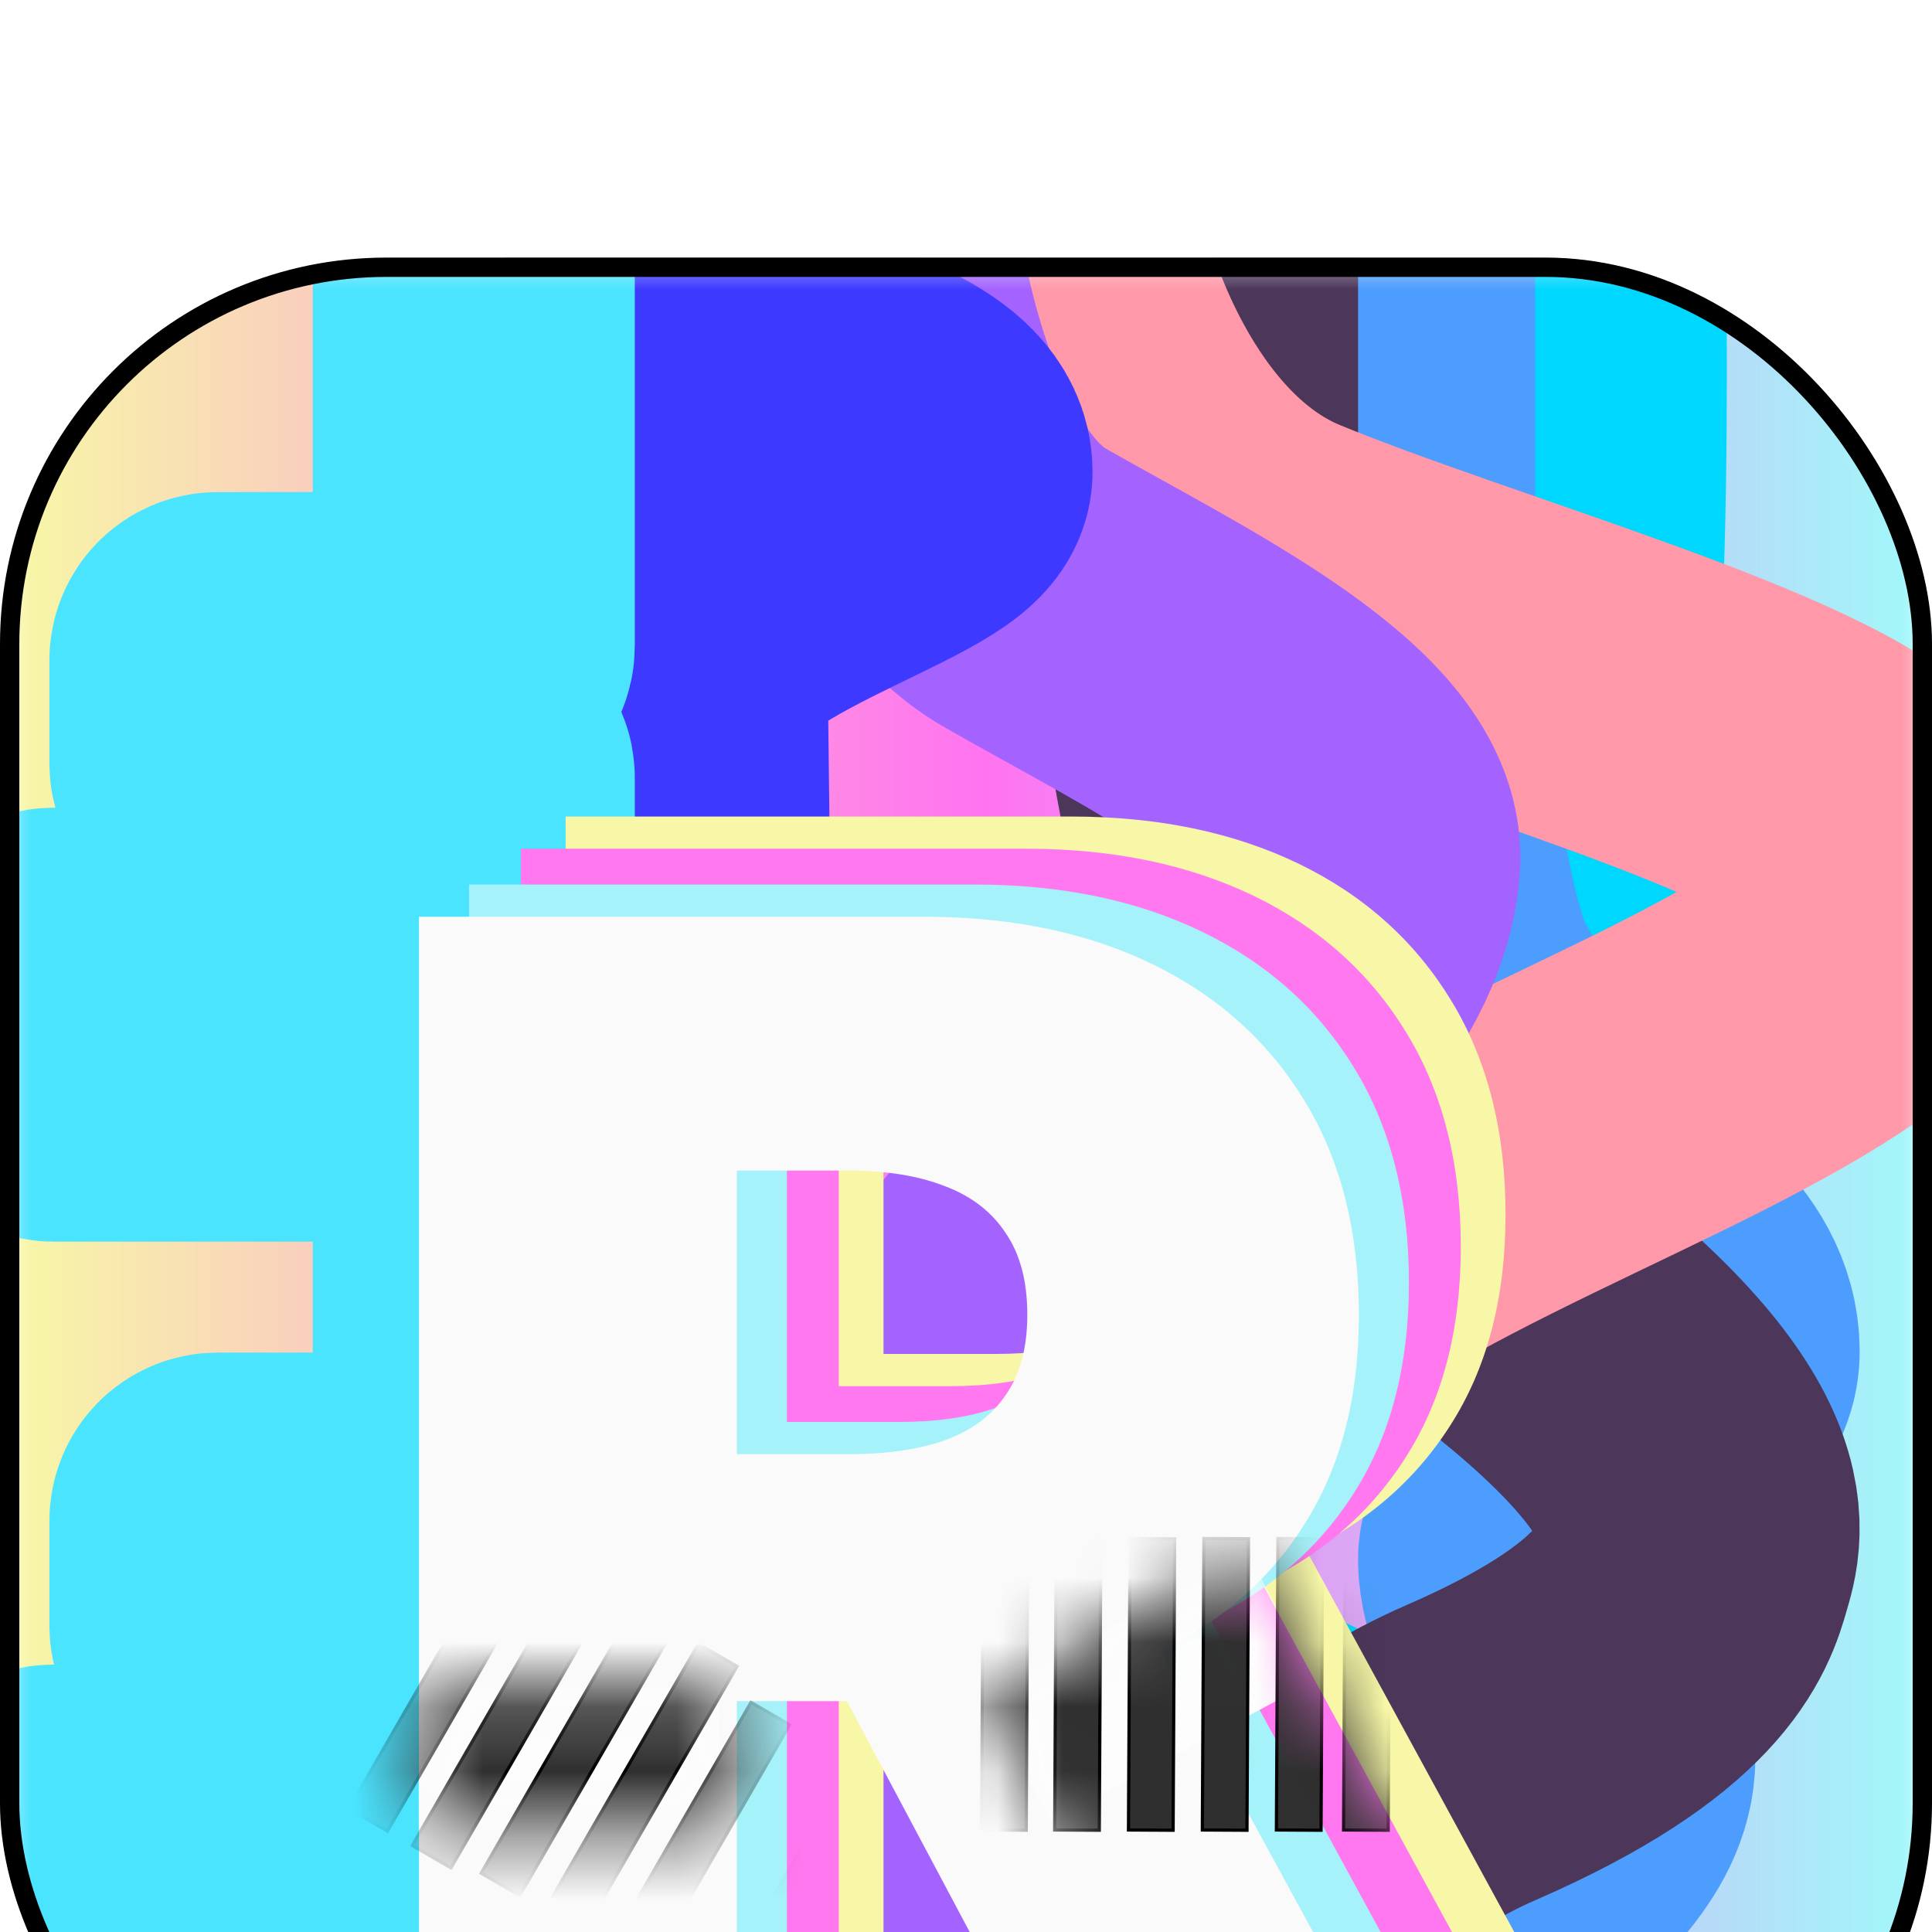 <svg width="30" height="30" viewBox="0 0 30 30" fill="none" xmlns="http://www.w3.org/2000/svg">
<g filter="url(#filter0_i_10088_4186)">
<g clip-path="url(#clip0_10088_4186)">
<mask id="mask0_10088_4186" style="mask-type:luminance" maskUnits="userSpaceOnUse" x="0" y="0" width="30" height="30">
<path d="M27.222 0H2.778C1.244 0 0 1.244 0 2.778V27.222C0 28.756 1.244 30 2.778 30H27.222C28.756 30 30 28.756 30 27.222V2.778C30 1.244 28.756 0 27.222 0Z" fill="white"/>
</mask>
<g mask="url(#mask0_10088_4186)">
<path d="M30 0H0V30H30V0Z" fill="url(#paint0_linear_10088_4186)"/>
<path d="M24.309 -0.39C24.309 3.027 24.471 9.777 22.956 11.964C21.062 14.697 15.381 17.318 15.381 19.995C15.381 22.672 21.604 23.062 22.956 26.046C24.038 28.434 24.309 29.588 24.309 29.867" stroke="#00D7FF" stroke-width="5"/>
<path d="M21.338 -0.319V5.395C21.458 7.011 21.842 10.501 22.418 11.527C23.138 12.809 24.307 14.398 24.757 14.844C25.207 15.29 26.377 15.903 26.377 16.99C26.377 18.077 23.588 19.331 23.588 20.223C23.588 21.115 24.757 22.648 24.757 23.289C24.757 24.999 21.338 25.853 21.338 29.867" stroke="#4C9DFD" stroke-width="5"/>
<path d="M18.588 -0.319V5.263C18.638 7.723 19.558 13.232 22.84 15.583C26.943 18.522 26.421 19.797 26.272 20.321C26.122 20.845 25.824 21.916 22.84 23.215C19.856 24.513 18.663 27.065 18.588 29.867" stroke="#4C365A" stroke-width="5"/>
<path d="M16.188 -0.32C16.433 1.023 17.51 3.95 19.861 4.915C22.799 6.121 27.962 7.51 29.116 8.783C30.272 10.06 29.337 11.059 25.664 12.857C21.991 14.655 18.539 16.02 17.07 19.275C15.894 21.878 15.992 27.373 16.188 29.796" stroke="#FF99A9" stroke-width="5"/>
<path d="M13.32 -0.39C13.48 1.046 14.224 4.16 15.916 5.128C18.03 6.338 21.202 7.842 21.106 9.377C21.01 10.911 19.472 12.387 18.223 13.419C16.973 14.452 13.32 17.255 13.32 22.36C13.32 23.918 13.545 27.062 13.32 29.796" stroke="#A463FF" stroke-width="5"/>
<path d="M10.353 -0.39C10.288 0.171 10.471 1.386 11.724 1.764C13.29 2.236 14.465 2.679 14.465 3.328C14.465 3.977 10.353 5.004 10.353 6.456C10.353 7.022 10.582 22.016 10.353 29.796" stroke="#3D39FF" stroke-width="5"/>
<path d="M7.357 30.472V26.281C7.357 26.22 7.308 26.17 7.246 26.17H0.834C0.772 26.17 0.723 26.12 0.723 26.059V24.458C0.723 24.396 0.772 24.347 0.834 24.347H7.246C7.308 24.347 7.357 24.297 7.357 24.236C7.357 23.365 7.357 21.878 7.357 21.465C7.357 21.404 7.309 21.355 7.248 21.355C6.741 21.353 4.602 21.347 3.378 21.355C3.317 21.355 3.267 21.305 3.267 21.243V19.614C3.267 19.553 3.317 19.503 3.378 19.503H7.246C7.308 19.503 7.357 19.454 7.357 19.392V12.891C7.357 12.829 7.308 12.78 7.246 12.78H0.834C0.772 12.78 0.723 12.73 0.723 12.668V11.153C0.723 11.091 0.772 11.042 0.834 11.042H7.246C7.308 11.042 7.357 10.992 7.357 10.931V8.076C7.357 8.014 7.308 7.965 7.246 7.965H3.378C3.317 7.965 3.267 7.915 3.267 7.854V6.252C3.267 6.191 3.317 6.141 3.378 6.141H7.246C7.308 6.141 7.357 6.091 7.357 6.03V0.215" stroke="#4BE4FF" stroke-width="5"/>
<g filter="url(#filter1_d_10088_4186)">
<path d="M8.783 22.861V4.679H16.631C17.981 4.679 19.161 4.925 20.174 5.416C21.186 5.907 21.973 6.615 22.535 7.538C23.097 8.461 23.378 9.568 23.378 10.858C23.378 12.16 23.088 13.258 22.508 14.152C21.934 15.046 21.126 15.72 20.085 16.176C19.049 16.632 17.839 16.86 16.454 16.86H11.766V13.024H15.459C16.039 13.024 16.534 12.954 16.942 12.811C17.356 12.664 17.673 12.43 17.892 12.11C18.117 11.79 18.229 11.373 18.229 10.858C18.229 10.338 18.117 9.914 17.892 9.589C17.673 9.257 17.356 9.015 16.942 8.861C16.534 8.701 16.039 8.621 15.459 8.621H13.719V22.861H8.783ZM19.437 14.516L23.982 22.861H18.62L14.181 14.516H19.437Z" fill="#F7F7A7"/>
</g>
<g filter="url(#filter2_d_10088_4186)">
<path d="M8.088 23.361V5.179H15.936C17.285 5.179 18.466 5.425 19.478 5.916C20.49 6.407 21.277 7.115 21.84 8.038C22.402 8.961 22.683 10.068 22.683 11.358C22.683 12.66 22.393 13.758 21.813 14.652C21.239 15.546 20.431 16.22 19.389 16.676C18.354 17.132 17.143 17.36 15.758 17.36H11.071V13.524H14.764C15.344 13.524 15.838 13.454 16.247 13.311C16.661 13.164 16.978 12.93 17.197 12.61C17.421 12.29 17.534 11.873 17.534 11.358C17.534 10.838 17.421 10.414 17.197 10.089C16.978 9.757 16.661 9.515 16.247 9.361C15.838 9.201 15.344 9.121 14.764 9.121H13.024V23.361H8.088ZM18.741 15.016L23.287 23.361H17.924L13.486 15.016H18.741Z" fill="#FF78EF"/>
</g>
<g filter="url(#filter3_d_10088_4186)">
<path d="M7.283 23.917V5.735H15.131C16.481 5.735 17.661 5.98 18.674 6.472C19.686 6.963 20.473 7.67 21.035 8.594C21.597 9.517 21.878 10.624 21.878 11.914C21.878 13.216 21.588 14.314 21.008 15.207C20.434 16.101 19.626 16.776 18.585 17.232C17.549 17.687 16.339 17.915 14.954 17.915H10.266V14.08H13.959C14.539 14.08 15.034 14.009 15.442 13.867C15.856 13.719 16.173 13.485 16.392 13.166C16.617 12.846 16.729 12.429 16.729 11.914C16.729 11.393 16.617 10.97 16.392 10.644C16.173 10.313 15.856 10.07 15.442 9.916C15.034 9.757 14.539 9.677 13.959 9.677H12.219V23.917H7.283ZM17.937 15.572L22.482 23.917H17.12L12.681 15.572H17.937Z" fill="#A6F2FA"/>
</g>
<g filter="url(#filter4_d_10088_4186)">
<path d="M6.506 24.417V6.235H14.354C15.703 6.235 16.884 6.48 17.896 6.972C18.908 7.463 19.695 8.17 20.258 9.094C20.82 10.017 21.101 11.124 21.101 12.414C21.101 13.716 20.811 14.814 20.231 15.707C19.657 16.601 18.849 17.276 17.807 17.732C16.772 18.187 15.561 18.415 14.176 18.415H9.489V14.58H13.182C13.762 14.58 14.256 14.509 14.665 14.367C15.079 14.219 15.396 13.985 15.614 13.666C15.839 13.346 15.952 12.929 15.952 12.414C15.952 11.893 15.839 11.47 15.614 11.144C15.396 10.813 15.079 10.57 14.665 10.416C14.256 10.257 13.762 10.177 13.182 10.177H11.442V24.417H6.506ZM17.159 16.072L21.705 24.417H16.343L11.904 16.072H17.159Z" fill="#FAFAFA"/>
</g>
<mask id="mask1_10088_4186" style="mask-type:luminance" maskUnits="userSpaceOnUse" x="6" y="22" width="6" height="3">
<path d="M11.444 22.195H6.5V24.417H11.444V22.195Z" fill="white"/>
</mask>
<g mask="url(#mask1_10088_4186)">
<path d="M6.5 22.195H11.167V24.417H6.5V22.195Z" fill="#FDFDFD"/>
<g filter="url(#filter5_i_10088_4186)">
<path d="M7.68 20.167L5.416 24.088L6.017 24.435L8.281 20.514L7.68 20.167Z" fill="#2F2F2F"/>
<path d="M7.679 20.168L5.416 24.088L6.016 24.434L8.279 20.514L7.679 20.168Z" stroke="black" stroke-width="0.05"/>
</g>
<g filter="url(#filter6_i_10088_4186)">
<path d="M8.666 20.736L6.402 24.657L7.004 25.005L9.268 21.083L8.666 20.736Z" fill="#2F2F2F"/>
<path d="M8.666 20.737L6.402 24.657L7.003 25.004L9.266 21.084L8.666 20.737Z" stroke="black" stroke-width="0.05"/>
</g>
<g filter="url(#filter7_i_10088_4186)">
<path d="M9.735 21.167L7.471 25.088L8.072 25.435L10.336 21.514L9.735 21.167Z" fill="#2F2F2F"/>
<path d="M9.734 21.168L7.471 25.088L8.071 25.434L10.334 21.514L9.734 21.168Z" stroke="black" stroke-width="0.05"/>
</g>
<g filter="url(#filter8_i_10088_4186)">
<path d="M10.846 21.528L8.582 25.449L9.183 25.796L11.447 21.875L10.846 21.528Z" fill="#2F2F2F"/>
<path d="M10.845 21.529L8.582 25.449L9.182 25.795L11.445 21.875L10.845 21.529Z" stroke="black" stroke-width="0.05"/>
</g>
<g filter="url(#filter9_i_10088_4186)">
<path d="M11.662 22.434L9.398 26.355L10 26.703L12.264 22.782L11.662 22.434Z" fill="#2F2F2F"/>
<path d="M11.662 22.435L9.398 26.355L9.999 26.702L12.262 22.782L11.662 22.435Z" stroke="black" stroke-width="0.05"/>
</g>
<g filter="url(#filter10_i_10088_4186)">
<path d="M13.241 23.313L10.977 27.234L11.578 27.581L13.842 23.66L13.241 23.313Z" fill="#2F2F2F"/>
<path d="M13.24 23.314L10.977 27.234L11.577 27.581L13.84 23.66L13.24 23.314Z" stroke="black" stroke-width="0.05"/>
</g>
</g>
<mask id="mask2_10088_4186" style="mask-type:luminance" maskUnits="userSpaceOnUse" x="15" y="20" width="8" height="8">
<path d="M19.392 20.119L15.24 22.343L18.251 27.962L22.402 25.738L19.392 20.119Z" fill="white"/>
</mask>
<g mask="url(#mask2_10088_4186)">
<path d="M15.27 22.327L19.375 20.125L20.433 22.082L16.319 24.286L15.27 22.327Z" fill="#FDFDFD"/>
<g filter="url(#filter11_i_10088_4186)">
<path d="M15.266 19.889L15.242 24.417L15.937 24.42L15.96 19.892L15.266 19.889Z" fill="#2F2F2F"/>
<path d="M15.266 19.89L15.242 24.416L15.935 24.42L15.959 19.893L15.266 19.89Z" stroke="black" stroke-width="0.05"/>
</g>
<g filter="url(#filter12_i_10088_4186)">
<path d="M16.401 19.889L16.377 24.417L17.071 24.42L17.095 19.892L16.401 19.889Z" fill="#2F2F2F"/>
<path d="M16.401 19.89L16.377 24.416L17.07 24.42L17.094 19.893L16.401 19.89Z" stroke="black" stroke-width="0.05"/>
</g>
<g filter="url(#filter13_i_10088_4186)">
<path d="M17.547 19.889L17.523 24.417L18.218 24.42L18.241 19.892L17.547 19.889Z" fill="#2F2F2F"/>
<path d="M17.547 19.89L17.523 24.416L18.216 24.42L18.24 19.893L17.547 19.89Z" stroke="black" stroke-width="0.05"/>
</g>
<g filter="url(#filter14_i_10088_4186)">
<path d="M18.694 19.889L18.67 24.417L19.364 24.42L19.388 19.892L18.694 19.889Z" fill="#2F2F2F"/>
<path d="M18.694 19.89L18.67 24.416L19.363 24.42L19.387 19.893L18.694 19.89Z" stroke="black" stroke-width="0.05"/>
</g>
<g filter="url(#filter15_i_10088_4186)">
<path d="M19.844 19.889L19.82 24.417L20.515 24.42L20.538 19.892L19.844 19.889Z" fill="#2F2F2F"/>
<path d="M19.844 19.89L19.82 24.416L20.513 24.42L20.537 19.893L19.844 19.89Z" stroke="black" stroke-width="0.05"/>
</g>
<g filter="url(#filter16_i_10088_4186)">
<path d="M20.887 19.889L20.863 24.417L21.558 24.42L21.581 19.892L20.887 19.889Z" fill="#2F2F2F"/>
<path d="M20.887 19.89L20.863 24.416L21.556 24.42L21.58 19.893L20.887 19.89Z" stroke="black" stroke-width="0.05"/>
</g>
</g>
</g>
</g>
<rect x="0.15" y="0.15" width="29.7" height="29.7" rx="5.85" stroke="black" stroke-width="0.3"/>
</g>
<defs>
<filter id="filter0_i_10088_4186" x="0" y="0" width="30" height="34" filterUnits="userSpaceOnUse" color-interpolation-filters="sRGB">
<feFlood flood-opacity="0" result="BackgroundImageFix"/>
<feBlend mode="normal" in="SourceGraphic" in2="BackgroundImageFix" result="shape"/>
<feColorMatrix in="SourceAlpha" type="matrix" values="0 0 0 0 0 0 0 0 0 0 0 0 0 0 0 0 0 0 127 0" result="hardAlpha"/>
<feOffset dy="4"/>
<feGaussianBlur stdDeviation="2"/>
<feComposite in2="hardAlpha" operator="arithmetic" k2="-1" k3="1"/>
<feColorMatrix type="matrix" values="0 0 0 0 0 0 0 0 0 0 0 0 0 0 0 0 0 0 0.25 0"/>
<feBlend mode="normal" in2="shape" result="effect1_innerShadow_10088_4186"/>
</filter>
<filter id="filter1_d_10088_4186" x="4.783" y="4.679" width="23.199" height="26.182" filterUnits="userSpaceOnUse" color-interpolation-filters="sRGB">
<feFlood flood-opacity="0" result="BackgroundImageFix"/>
<feColorMatrix in="SourceAlpha" type="matrix" values="0 0 0 0 0 0 0 0 0 0 0 0 0 0 0 0 0 0 127 0" result="hardAlpha"/>
<feOffset dy="4"/>
<feGaussianBlur stdDeviation="2"/>
<feComposite in2="hardAlpha" operator="out"/>
<feColorMatrix type="matrix" values="0 0 0 0 0 0 0 0 0 0 0 0 0 0 0 0 0 0 0.25 0"/>
<feBlend mode="normal" in2="BackgroundImageFix" result="effect1_dropShadow_10088_4186"/>
<feBlend mode="normal" in="SourceGraphic" in2="effect1_dropShadow_10088_4186" result="shape"/>
</filter>
<filter id="filter2_d_10088_4186" x="4.088" y="5.179" width="23.199" height="26.182" filterUnits="userSpaceOnUse" color-interpolation-filters="sRGB">
<feFlood flood-opacity="0" result="BackgroundImageFix"/>
<feColorMatrix in="SourceAlpha" type="matrix" values="0 0 0 0 0 0 0 0 0 0 0 0 0 0 0 0 0 0 127 0" result="hardAlpha"/>
<feOffset dy="4"/>
<feGaussianBlur stdDeviation="2"/>
<feComposite in2="hardAlpha" operator="out"/>
<feColorMatrix type="matrix" values="0 0 0 0 0 0 0 0 0 0 0 0 0 0 0 0 0 0 0.25 0"/>
<feBlend mode="normal" in2="BackgroundImageFix" result="effect1_dropShadow_10088_4186"/>
<feBlend mode="normal" in="SourceGraphic" in2="effect1_dropShadow_10088_4186" result="shape"/>
</filter>
<filter id="filter3_d_10088_4186" x="3.283" y="5.735" width="23.199" height="26.182" filterUnits="userSpaceOnUse" color-interpolation-filters="sRGB">
<feFlood flood-opacity="0" result="BackgroundImageFix"/>
<feColorMatrix in="SourceAlpha" type="matrix" values="0 0 0 0 0 0 0 0 0 0 0 0 0 0 0 0 0 0 127 0" result="hardAlpha"/>
<feOffset dy="4"/>
<feGaussianBlur stdDeviation="2"/>
<feComposite in2="hardAlpha" operator="out"/>
<feColorMatrix type="matrix" values="0 0 0 0 0 0 0 0 0 0 0 0 0 0 0 0 0 0 0.25 0"/>
<feBlend mode="normal" in2="BackgroundImageFix" result="effect1_dropShadow_10088_4186"/>
<feBlend mode="normal" in="SourceGraphic" in2="effect1_dropShadow_10088_4186" result="shape"/>
</filter>
<filter id="filter4_d_10088_4186" x="2.506" y="6.235" width="23.199" height="26.182" filterUnits="userSpaceOnUse" color-interpolation-filters="sRGB">
<feFlood flood-opacity="0" result="BackgroundImageFix"/>
<feColorMatrix in="SourceAlpha" type="matrix" values="0 0 0 0 0 0 0 0 0 0 0 0 0 0 0 0 0 0 127 0" result="hardAlpha"/>
<feOffset dy="4"/>
<feGaussianBlur stdDeviation="2"/>
<feComposite in2="hardAlpha" operator="out"/>
<feColorMatrix type="matrix" values="0 0 0 0 0 0 0 0 0 0 0 0 0 0 0 0 0 0 0.25 0"/>
<feBlend mode="normal" in2="BackgroundImageFix" result="effect1_dropShadow_10088_4186"/>
<feBlend mode="normal" in="SourceGraphic" in2="effect1_dropShadow_10088_4186" result="shape"/>
</filter>
<filter id="filter5_i_10088_4186" x="5.383" y="20.134" width="2.932" height="4.335" filterUnits="userSpaceOnUse" color-interpolation-filters="sRGB">
<feFlood flood-opacity="0" result="BackgroundImageFix"/>
<feBlend mode="normal" in="SourceGraphic" in2="BackgroundImageFix" result="shape"/>
<feColorMatrix in="SourceAlpha" type="matrix" values="0 0 0 0 0 0 0 0 0 0 0 0 0 0 0 0 0 0 127 0" result="hardAlpha"/>
<feOffset/>
<feGaussianBlur stdDeviation="1.5"/>
<feComposite in2="hardAlpha" operator="arithmetic" k2="-1" k3="1"/>
<feColorMatrix type="matrix" values="0 0 0 0 1 0 0 0 0 1 0 0 0 0 1 0 0 0 0.1 0"/>
<feBlend mode="normal" in2="shape" result="effect1_innerShadow_10088_4186"/>
</filter>
<filter id="filter6_i_10088_4186" x="6.369" y="20.703" width="2.932" height="4.335" filterUnits="userSpaceOnUse" color-interpolation-filters="sRGB">
<feFlood flood-opacity="0" result="BackgroundImageFix"/>
<feBlend mode="normal" in="SourceGraphic" in2="BackgroundImageFix" result="shape"/>
<feColorMatrix in="SourceAlpha" type="matrix" values="0 0 0 0 0 0 0 0 0 0 0 0 0 0 0 0 0 0 127 0" result="hardAlpha"/>
<feOffset/>
<feGaussianBlur stdDeviation="1.5"/>
<feComposite in2="hardAlpha" operator="arithmetic" k2="-1" k3="1"/>
<feColorMatrix type="matrix" values="0 0 0 0 1 0 0 0 0 1 0 0 0 0 1 0 0 0 0.1 0"/>
<feBlend mode="normal" in2="shape" result="effect1_innerShadow_10088_4186"/>
</filter>
<filter id="filter7_i_10088_4186" x="7.438" y="21.134" width="2.932" height="4.335" filterUnits="userSpaceOnUse" color-interpolation-filters="sRGB">
<feFlood flood-opacity="0" result="BackgroundImageFix"/>
<feBlend mode="normal" in="SourceGraphic" in2="BackgroundImageFix" result="shape"/>
<feColorMatrix in="SourceAlpha" type="matrix" values="0 0 0 0 0 0 0 0 0 0 0 0 0 0 0 0 0 0 127 0" result="hardAlpha"/>
<feOffset/>
<feGaussianBlur stdDeviation="1.5"/>
<feComposite in2="hardAlpha" operator="arithmetic" k2="-1" k3="1"/>
<feColorMatrix type="matrix" values="0 0 0 0 1 0 0 0 0 1 0 0 0 0 1 0 0 0 0.1 0"/>
<feBlend mode="normal" in2="shape" result="effect1_innerShadow_10088_4186"/>
</filter>
<filter id="filter8_i_10088_4186" x="8.549" y="21.495" width="2.932" height="4.335" filterUnits="userSpaceOnUse" color-interpolation-filters="sRGB">
<feFlood flood-opacity="0" result="BackgroundImageFix"/>
<feBlend mode="normal" in="SourceGraphic" in2="BackgroundImageFix" result="shape"/>
<feColorMatrix in="SourceAlpha" type="matrix" values="0 0 0 0 0 0 0 0 0 0 0 0 0 0 0 0 0 0 127 0" result="hardAlpha"/>
<feOffset/>
<feGaussianBlur stdDeviation="1.5"/>
<feComposite in2="hardAlpha" operator="arithmetic" k2="-1" k3="1"/>
<feColorMatrix type="matrix" values="0 0 0 0 1 0 0 0 0 1 0 0 0 0 1 0 0 0 0.1 0"/>
<feBlend mode="normal" in2="shape" result="effect1_innerShadow_10088_4186"/>
</filter>
<filter id="filter9_i_10088_4186" x="9.365" y="22.401" width="2.932" height="4.335" filterUnits="userSpaceOnUse" color-interpolation-filters="sRGB">
<feFlood flood-opacity="0" result="BackgroundImageFix"/>
<feBlend mode="normal" in="SourceGraphic" in2="BackgroundImageFix" result="shape"/>
<feColorMatrix in="SourceAlpha" type="matrix" values="0 0 0 0 0 0 0 0 0 0 0 0 0 0 0 0 0 0 127 0" result="hardAlpha"/>
<feOffset/>
<feGaussianBlur stdDeviation="1.5"/>
<feComposite in2="hardAlpha" operator="arithmetic" k2="-1" k3="1"/>
<feColorMatrix type="matrix" values="0 0 0 0 1 0 0 0 0 1 0 0 0 0 1 0 0 0 0.1 0"/>
<feBlend mode="normal" in2="shape" result="effect1_innerShadow_10088_4186"/>
</filter>
<filter id="filter10_i_10088_4186" x="10.943" y="23.28" width="2.932" height="4.335" filterUnits="userSpaceOnUse" color-interpolation-filters="sRGB">
<feFlood flood-opacity="0" result="BackgroundImageFix"/>
<feBlend mode="normal" in="SourceGraphic" in2="BackgroundImageFix" result="shape"/>
<feColorMatrix in="SourceAlpha" type="matrix" values="0 0 0 0 0 0 0 0 0 0 0 0 0 0 0 0 0 0 127 0" result="hardAlpha"/>
<feOffset/>
<feGaussianBlur stdDeviation="1.5"/>
<feComposite in2="hardAlpha" operator="arithmetic" k2="-1" k3="1"/>
<feColorMatrix type="matrix" values="0 0 0 0 1 0 0 0 0 1 0 0 0 0 1 0 0 0 0.1 0"/>
<feBlend mode="normal" in2="shape" result="effect1_innerShadow_10088_4186"/>
</filter>
<filter id="filter11_i_10088_4186" x="15.217" y="19.864" width="0.768" height="4.58" filterUnits="userSpaceOnUse" color-interpolation-filters="sRGB">
<feFlood flood-opacity="0" result="BackgroundImageFix"/>
<feBlend mode="normal" in="SourceGraphic" in2="BackgroundImageFix" result="shape"/>
<feColorMatrix in="SourceAlpha" type="matrix" values="0 0 0 0 0 0 0 0 0 0 0 0 0 0 0 0 0 0 127 0" result="hardAlpha"/>
<feOffset/>
<feGaussianBlur stdDeviation="1.5"/>
<feComposite in2="hardAlpha" operator="arithmetic" k2="-1" k3="1"/>
<feColorMatrix type="matrix" values="0 0 0 0 1 0 0 0 0 1 0 0 0 0 1 0 0 0 0.1 0"/>
<feBlend mode="normal" in2="shape" result="effect1_innerShadow_10088_4186"/>
</filter>
<filter id="filter12_i_10088_4186" x="16.352" y="19.864" width="0.768" height="4.58" filterUnits="userSpaceOnUse" color-interpolation-filters="sRGB">
<feFlood flood-opacity="0" result="BackgroundImageFix"/>
<feBlend mode="normal" in="SourceGraphic" in2="BackgroundImageFix" result="shape"/>
<feColorMatrix in="SourceAlpha" type="matrix" values="0 0 0 0 0 0 0 0 0 0 0 0 0 0 0 0 0 0 127 0" result="hardAlpha"/>
<feOffset/>
<feGaussianBlur stdDeviation="1.5"/>
<feComposite in2="hardAlpha" operator="arithmetic" k2="-1" k3="1"/>
<feColorMatrix type="matrix" values="0 0 0 0 1 0 0 0 0 1 0 0 0 0 1 0 0 0 0.1 0"/>
<feBlend mode="normal" in2="shape" result="effect1_innerShadow_10088_4186"/>
</filter>
<filter id="filter13_i_10088_4186" x="17.498" y="19.864" width="0.768" height="4.58" filterUnits="userSpaceOnUse" color-interpolation-filters="sRGB">
<feFlood flood-opacity="0" result="BackgroundImageFix"/>
<feBlend mode="normal" in="SourceGraphic" in2="BackgroundImageFix" result="shape"/>
<feColorMatrix in="SourceAlpha" type="matrix" values="0 0 0 0 0 0 0 0 0 0 0 0 0 0 0 0 0 0 127 0" result="hardAlpha"/>
<feOffset/>
<feGaussianBlur stdDeviation="1.5"/>
<feComposite in2="hardAlpha" operator="arithmetic" k2="-1" k3="1"/>
<feColorMatrix type="matrix" values="0 0 0 0 1 0 0 0 0 1 0 0 0 0 1 0 0 0 0.1 0"/>
<feBlend mode="normal" in2="shape" result="effect1_innerShadow_10088_4186"/>
</filter>
<filter id="filter14_i_10088_4186" x="18.645" y="19.864" width="0.768" height="4.58" filterUnits="userSpaceOnUse" color-interpolation-filters="sRGB">
<feFlood flood-opacity="0" result="BackgroundImageFix"/>
<feBlend mode="normal" in="SourceGraphic" in2="BackgroundImageFix" result="shape"/>
<feColorMatrix in="SourceAlpha" type="matrix" values="0 0 0 0 0 0 0 0 0 0 0 0 0 0 0 0 0 0 127 0" result="hardAlpha"/>
<feOffset/>
<feGaussianBlur stdDeviation="1.5"/>
<feComposite in2="hardAlpha" operator="arithmetic" k2="-1" k3="1"/>
<feColorMatrix type="matrix" values="0 0 0 0 1 0 0 0 0 1 0 0 0 0 1 0 0 0 0.1 0"/>
<feBlend mode="normal" in2="shape" result="effect1_innerShadow_10088_4186"/>
</filter>
<filter id="filter15_i_10088_4186" x="19.795" y="19.864" width="0.768" height="4.58" filterUnits="userSpaceOnUse" color-interpolation-filters="sRGB">
<feFlood flood-opacity="0" result="BackgroundImageFix"/>
<feBlend mode="normal" in="SourceGraphic" in2="BackgroundImageFix" result="shape"/>
<feColorMatrix in="SourceAlpha" type="matrix" values="0 0 0 0 0 0 0 0 0 0 0 0 0 0 0 0 0 0 127 0" result="hardAlpha"/>
<feOffset/>
<feGaussianBlur stdDeviation="1.5"/>
<feComposite in2="hardAlpha" operator="arithmetic" k2="-1" k3="1"/>
<feColorMatrix type="matrix" values="0 0 0 0 1 0 0 0 0 1 0 0 0 0 1 0 0 0 0.1 0"/>
<feBlend mode="normal" in2="shape" result="effect1_innerShadow_10088_4186"/>
</filter>
<filter id="filter16_i_10088_4186" x="20.838" y="19.864" width="0.768" height="4.58" filterUnits="userSpaceOnUse" color-interpolation-filters="sRGB">
<feFlood flood-opacity="0" result="BackgroundImageFix"/>
<feBlend mode="normal" in="SourceGraphic" in2="BackgroundImageFix" result="shape"/>
<feColorMatrix in="SourceAlpha" type="matrix" values="0 0 0 0 0 0 0 0 0 0 0 0 0 0 0 0 0 0 127 0" result="hardAlpha"/>
<feOffset/>
<feGaussianBlur stdDeviation="1.5"/>
<feComposite in2="hardAlpha" operator="arithmetic" k2="-1" k3="1"/>
<feColorMatrix type="matrix" values="0 0 0 0 1 0 0 0 0 1 0 0 0 0 1 0 0 0 0.1 0"/>
<feBlend mode="normal" in2="shape" result="effect1_innerShadow_10088_4186"/>
</filter>
<linearGradient id="paint0_linear_10088_4186" x1="5.75836e-06" y1="30" x2="30" y2="30" gradientUnits="userSpaceOnUse">
<stop stop-color="#F7F9A5"/>
<stop offset="0.51" stop-color="#FF73F1"/>
<stop offset="1" stop-color="#A0FAFA"/>
</linearGradient>
<clipPath id="clip0_10088_4186">
<rect width="30" height="30" rx="6" fill="white"/>
</clipPath>
</defs>
</svg>
